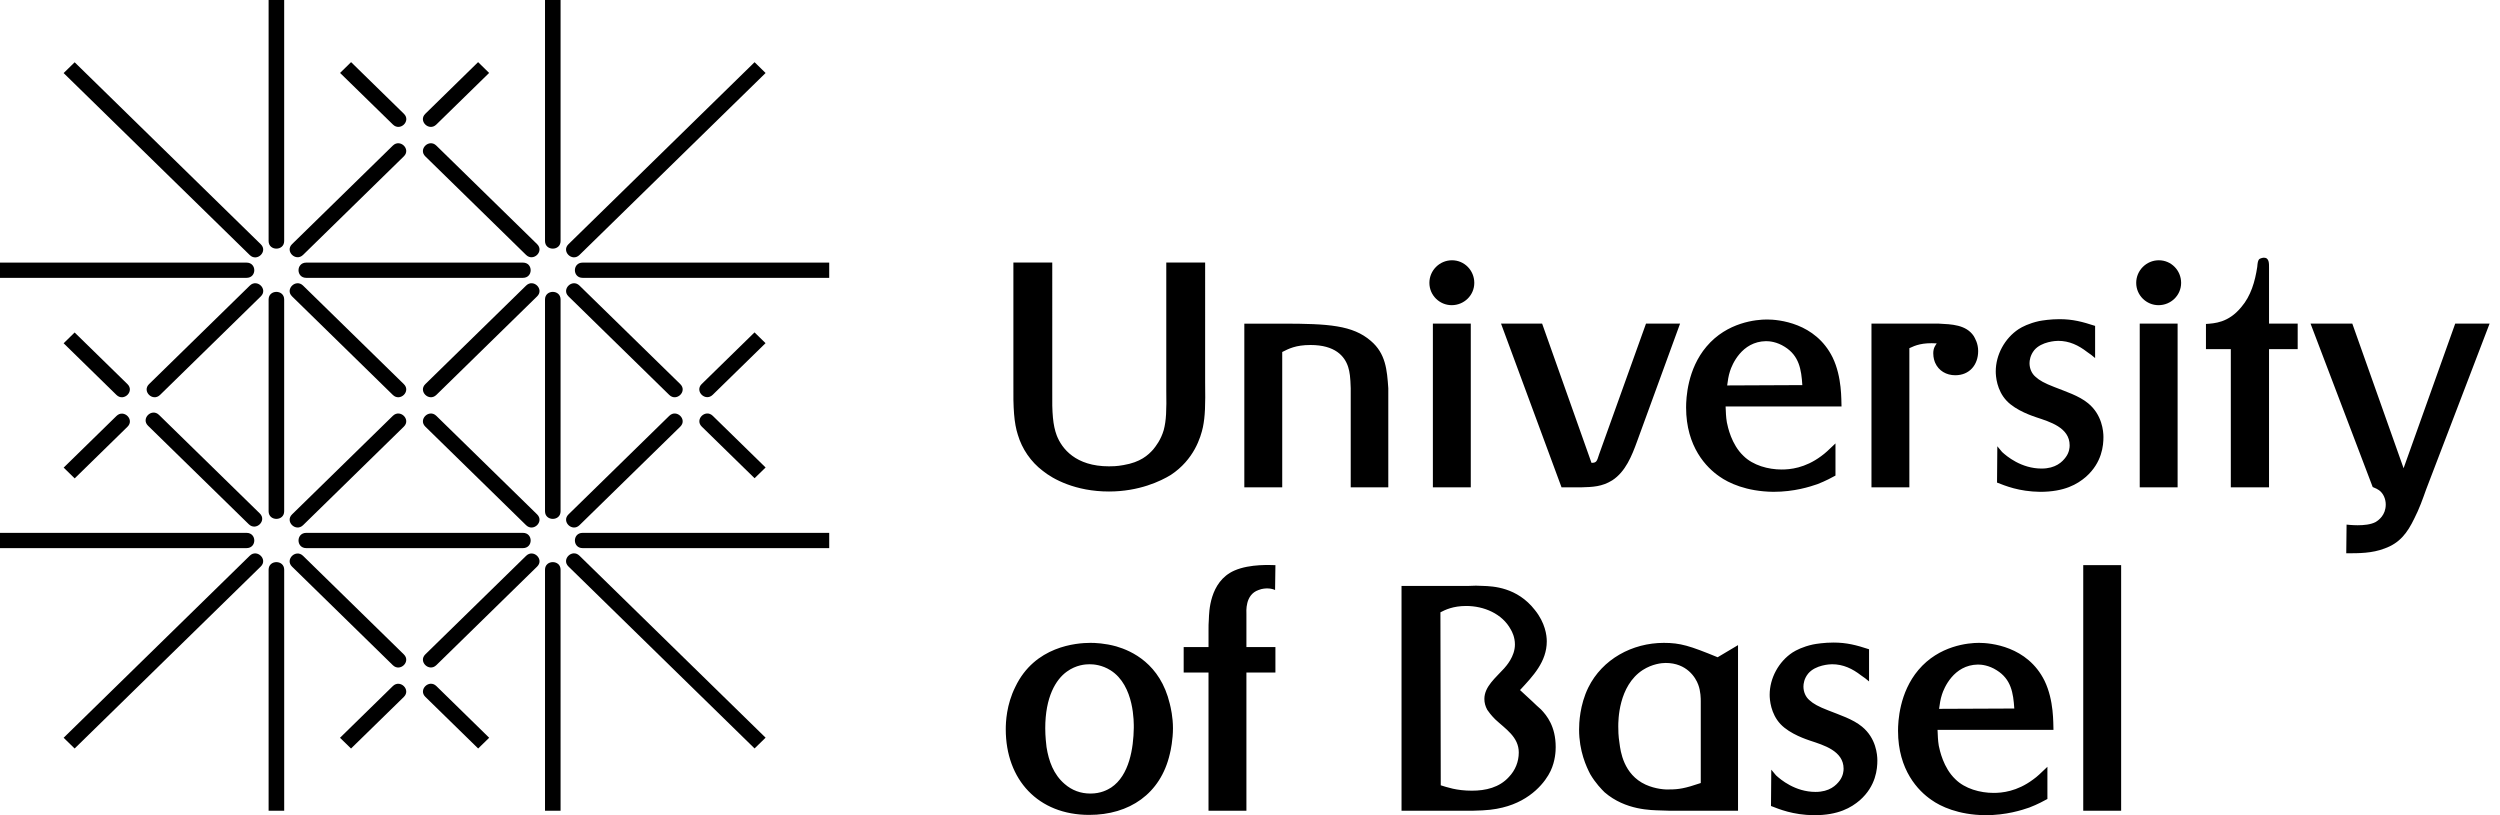 <?xml version="1.0" encoding="utf-8"?>
<!-- Generator: Adobe Illustrator 15.1.0, SVG Export Plug-In . SVG Version: 6.00 Build 0)  -->
<!DOCTYPE svg PUBLIC "-//W3C//DTD SVG 1.1//EN" "http://www.w3.org/Graphics/SVG/1.1/DTD/svg11.dtd">
<svg version="1.1" id="Ebene_1" xmlns="http://www.w3.org/2000/svg" xmlns:xlink="http://www.w3.org/1999/xlink" x="0px" y="0px"
	 width="230px" height="75px" viewBox="0 0 230 75" enable-background="new 0 0 230 75" xml:space="preserve">
<g>
	<path d="M195.145,51.995h-3.487V74.59h3.487V51.995z M178.396,65.214c0.061-0.44,0.119-0.882,0.265-1.319
		c0.176-0.557,1.057-2.727,3.312-2.756c0.321,0,0.997,0.059,1.729,0.528c1.319,0.818,1.523,2.079,1.613,3.517L178.396,65.214z
		 M188.919,67.146c-0.029-0.589,0.059-2.695-0.82-4.513c-1.582-3.193-4.982-3.49-6.037-3.49c-0.969,0-3.665,0.238-5.568,2.494
		c-1.758,2.081-1.875,4.744-1.875,5.597c0,3.633,1.875,5.538,3.076,6.358c0.821,0.589,2.463,1.378,4.952,1.407
		c1.934,0,3.372-0.471,4.047-0.704c0.759-0.29,1.405-0.643,1.668-0.789v-2.961c-0.674,0.642-0.909,0.88-1.317,1.171
		c-1.495,1.114-2.872,1.231-3.635,1.231c-1.231,0-2.638-0.382-3.516-1.259c-1.112-1.056-1.437-2.667-1.525-3.078
		c-0.087-0.527-0.087-0.906-0.115-1.465H188.919z M162.958,70.809l-0.027,3.342c0.76,0.291,1.989,0.82,3.954,0.85
		c2.257,0,3.429-0.704,4.219-1.376c1.495-1.319,1.613-2.901,1.613-3.666c0-0.527-0.118-2.05-1.408-3.104
		c-0.848-0.703-2.08-1.086-3.107-1.497c-0.906-0.35-1.375-0.611-1.728-0.936c-0.352-0.295-0.557-0.762-0.557-1.26
		c0-0.235,0.057-0.735,0.442-1.2c0.673-0.794,1.989-0.851,2.194-0.851c1.024,0,1.875,0.41,2.668,1.026
		c0.265,0.176,0.497,0.348,0.732,0.555v-2.959c-1.173-0.383-2.052-0.617-3.281-0.617c-0.821,0-1.584,0.117-1.877,0.176
		c-0.938,0.205-1.552,0.529-1.876,0.733c-1.288,0.848-2.109,2.374-2.109,3.896c0,0.441,0.089,1.729,0.997,2.698
		c0.88,0.937,2.49,1.437,2.725,1.522c1.232,0.41,3.079,0.938,3.079,2.58c0,0.203-0.033,0.643-0.352,1.084
		c-0.323,0.44-0.938,1.052-2.228,1.052c-1.875,0-3.225-1.142-3.635-1.522L162.958,70.809z M156.47,72.039
		c-1.464,0.499-2.051,0.589-2.872,0.589c-0.353,0.027-1.288-0.027-2.197-0.44c-2.051-0.938-2.315-3.106-2.403-3.783
		c-0.117-0.699-0.117-1.288-0.117-1.581c0-0.496,0-3.721,2.256-5.186c0.88-0.558,1.729-0.646,2.109-0.646
		c1.937,0,2.756,1.349,2.99,1.995c0.234,0.611,0.234,1.315,0.234,1.522V72.039z M159.898,59.351l-1.875,1.116
		c-2.579-1.058-3.429-1.323-4.954-1.323c-2.9,0-5.655,1.499-6.944,4.106c-0.791,1.612-0.85,3.28-0.85,3.866
		c0,1.994,0.673,3.43,1.026,4.106c0.5,0.848,1.056,1.405,1.319,1.667c1.934,1.671,4.337,1.64,5.127,1.671
		c0.526,0.029,1.026,0.029,1.524,0.029h5.627V59.351z M132.519,56.333c0.437-0.231,1.169-0.584,2.37-0.584
		c1.615,0,3.314,0.701,4.103,2.165c0.12,0.205,0.381,0.706,0.381,1.378c0,1.116-0.817,1.995-0.993,2.2
		c-0.763,0.849-1.818,1.67-1.818,2.811c0,0.354,0.089,0.674,0.265,0.998c0.115,0.175,0.352,0.497,0.732,0.878
		c0.937,0.879,2.168,1.614,2.168,3.049c0,0.85-0.321,1.64-0.91,2.255c-0.877,0.97-2.138,1.26-3.398,1.26
		c-1.436,0-2.286-0.319-2.87-0.495L132.519,56.333z M128.942,74.59h6.475c1.467-0.029,2.082-0.119,2.813-0.294
		c2.667-0.643,3.985-2.431,4.426-3.37c0.44-0.938,0.468-1.845,0.468-2.197c0-1.905-0.819-2.901-1.349-3.459
		c-0.262-0.231-0.526-0.469-0.79-0.73l-1.143-1.055c1.2-1.292,2.462-2.611,2.462-4.485c0-0.557-0.146-1.696-1.086-2.869
		c-1.639-2.112-3.866-2.2-4.805-2.228c-0.41-0.029-0.852-0.029-1.26,0h-6.212V74.59z M111.183,59.529h-2.285v2.343h2.285V74.59
		h3.487V61.872h2.668v-2.343h-2.668v-3.021c0-0.234-0.147-1.785,1.113-2.226c0.354-0.148,0.706-0.148,0.821-0.148
		c0.322,0,0.587,0.09,0.703,0.148l0.032-2.288c-0.354,0-2.316-0.145-3.781,0.5c-2.316,1.026-2.316,3.896-2.343,4.454
		c-0.031,0.354-0.031,0.703-0.031,1.023V59.529z M104.309,66.971c-0.028,1.847-0.408,4.365-2.079,5.481
		c-0.324,0.203-0.939,0.555-1.906,0.555c-0.908,0-1.698-0.293-2.373-0.878c-1.026-0.879-1.467-2.108-1.671-3.4
		c-0.03-0.262-0.117-0.969-0.117-1.729c0-2.872,0.966-4.482,1.992-5.215c0.849-0.616,1.7-0.673,2.079-0.673
		c0.383,0,1.146,0.057,1.937,0.556C104.398,63.073,104.309,66.558,104.309,66.971 M107.913,66.999c0-1.025-0.205-1.902-0.293-2.253
		c-0.878-3.695-3.516-4.866-4.921-5.278c-1.054-0.293-1.965-0.324-2.375-0.324c-1.29,0-5.127,0.297-6.914,4.048
		c-0.821,1.641-0.88,3.253-0.88,3.896c0,4.66,2.988,7.883,7.676,7.883c3.694,0,6.564-1.935,7.414-5.595
		C107.708,69.052,107.913,68.025,107.913,66.999"/>
	<path d="M229.042,29.774h-3.163l-4.749,13.304l-4.717-13.304h-3.842l5.717,15.032c0.291,0.119,0.467,0.207,0.585,0.295
		c0.41,0.295,0.616,0.821,0.616,1.317c0,0.967-0.645,1.436-0.938,1.612c-0.88,0.469-2.607,0.234-2.666,0.234l-0.03,2.638
		c1.202,0,2.372,0,3.518-0.439c1.406-0.499,2.107-1.437,2.753-2.783c0.439-0.852,0.761-1.758,1.084-2.667L229.042,29.774z
		 M211.387,29.774h-2.636v-5.155c0-0.352,0.028-0.912-0.469-0.912c-0.115,0-0.324,0.061-0.409,0.119
		c-0.147,0.119-0.175,0.352-0.206,0.73c-0.206,1.351-0.587,2.67-1.465,3.695c-1.201,1.464-2.489,1.495-3.254,1.554v2.313h2.287
		v12.717h3.516V32.119h2.636V29.774z M196.531,26.024c0,1.144,0.937,2.052,2.051,2.052c1.146,0,2.082-0.908,2.082-2.052
		s-0.908-2.079-2.051-2.079C197.468,23.945,196.531,24.881,196.531,26.024 M200.34,29.774h-3.485v15.063h3.485V29.774z
		 M183.754,41.056l-0.027,3.342c0.761,0.292,1.992,0.821,3.957,0.851c2.255,0,3.429-0.703,4.218-1.378
		c1.494-1.319,1.614-2.901,1.614-3.664c0-0.528-0.12-2.052-1.41-3.107c-0.851-0.701-2.08-1.082-3.105-1.493
		c-0.908-0.349-1.378-0.613-1.729-0.938c-0.351-0.294-0.556-0.761-0.556-1.257c0-0.234,0.059-0.734,0.44-1.203
		c0.671-0.792,1.992-0.851,2.196-0.851c1.026,0,1.875,0.41,2.668,1.026c0.262,0.174,0.498,0.352,0.73,0.557v-2.959
		c-1.171-0.381-2.051-0.619-3.28-0.619c-0.821,0-1.582,0.119-1.876,0.176c-0.937,0.209-1.554,0.531-1.875,0.737
		c-1.288,0.848-2.11,2.37-2.11,3.895c0,0.441,0.087,1.729,0.998,2.696c0.878,0.937,2.488,1.435,2.725,1.522
		c1.23,0.412,3.075,0.938,3.075,2.58c0,0.204-0.028,0.645-0.353,1.084c-0.319,0.442-0.937,1.054-2.228,1.054
		c-1.872,0-3.22-1.14-3.633-1.522L183.754,41.056z M172.175,29.774v15.062h3.486V32.032c0.557-0.265,1.201-0.526,2.52-0.44
		c-0.117,0.176-0.321,0.41-0.321,0.909c0,0.439,0.117,0.734,0.176,0.879c0.322,0.731,1.026,1.142,1.848,1.142
		c1.317,0,2.107-0.966,2.107-2.227c0-0.703-0.294-1.172-0.408-1.379c-0.706-1.054-2.052-1.081-3.197-1.142H172.175z M158.899,35.461
		c0.059-0.441,0.117-0.881,0.263-1.321c0.176-0.557,1.054-2.724,3.313-2.753c0.319,0,0.996,0.057,1.729,0.525
		c1.316,0.823,1.521,2.082,1.61,3.518L158.899,35.461z M169.42,37.394c-0.03-0.586,0.057-2.698-0.82-4.512
		c-1.582-3.195-4.982-3.488-6.037-3.488c-0.969,0-3.663,0.234-5.566,2.491c-1.761,2.08-1.876,4.747-1.876,5.598
		c0,3.635,1.876,5.537,3.077,6.36c0.819,0.582,2.46,1.376,4.95,1.405c1.937,0,3.37-0.471,4.046-0.703
		c0.76-0.293,1.406-0.644,1.67-0.792v-2.959c-0.673,0.644-0.91,0.878-1.318,1.173c-1.497,1.111-2.872,1.228-3.636,1.228
		c-1.229,0-2.635-0.379-3.517-1.259c-1.113-1.056-1.435-2.665-1.521-3.076c-0.09-0.529-0.09-0.908-0.117-1.466H169.42z
		 M154.566,29.774h-3.135l-4.31,12.015c-0.206,0.645-0.234,0.793-0.704,0.793l-4.541-12.808h-3.781l5.566,15.062h1.789
		c1.084-0.029,1.933-0.059,2.873-0.643c1.231-0.792,1.816-2.287,2.285-3.575L154.566,29.774z M131.504,26.024
		c0,1.144,0.937,2.052,2.051,2.052c1.141,0,2.08-0.908,2.08-2.052s-0.906-2.079-2.052-2.079
		C132.44,23.945,131.504,24.881,131.504,26.024 M135.312,29.774h-3.487v15.063h3.487V29.774z M114.478,29.774v15.062h3.487V32.384
		c0.587-0.296,1.23-0.644,2.607-0.644c2.256,0,3.138,1.022,3.458,2.019c0.148,0.47,0.207,0.937,0.237,1.964v9.113h3.457v-9.113
		c-0.117-1.7-0.235-3.194-1.611-4.365c-1.67-1.435-3.87-1.583-8.147-1.583H114.478z M110.873,24.15h-3.575v11.778
		c0.028,1.815,0,2.757-0.234,3.635c-0.264,0.908-0.732,1.492-0.967,1.785c-0.469,0.528-1.173,1.175-2.727,1.437
		c-0.612,0.117-1.112,0.117-1.344,0.117c-3.077,0-4.34-1.641-4.807-2.843c-0.352-0.937-0.441-2.05-0.411-4.131V24.15h-3.576v11.018
		c-0.029,2.432,0.061,3.75,0.41,4.833c0.38,1.292,1.202,2.494,2.286,3.311c0.939,0.766,3.021,1.907,6.098,1.907
		c2.783,0,4.774-0.967,5.684-1.522c2.137-1.407,2.755-3.461,2.958-4.397c0.205-0.998,0.235-2.022,0.205-4.131V24.15z"/>
	<path d="M40.146,63.119c-0.672-0.657-1.687,0.335-1.015,0.992l4.86,4.751l1.013-0.988C45.004,67.874,40.724,63.687,40.146,63.119
		 M32.295,68.864l-1.015-0.988l4.86-4.755c0.671-0.656,1.686,0.334,1.015,0.994C36.579,64.68,32.295,68.864,32.295,68.864
		 M11.727,35.34c0.674,0.658-0.341,1.65-1.013,0.994l-4.86-4.753l1.012-0.992C6.866,30.589,11.146,34.775,11.727,35.34 M5.856,43.02
		l1.015,0.992l4.86-4.753c0.671-0.656-0.344-1.648-1.015-0.99C10.136,38.835,5.856,43.02,5.856,43.02 M36.148,11.458
		c0.672,0.66,1.684-0.33,1.013-0.988L32.3,5.716L31.287,6.71C31.287,6.71,35.568,10.896,36.148,11.458 M43.985,5.716L45,6.71
		l-4.858,4.748c-0.674,0.66-1.687-0.33-1.015-0.988C39.705,9.901,43.985,5.716,43.985,5.716 M64.554,35.333
		c-0.671,0.658,0.344,1.648,1.015,0.99l4.861-4.752l-1.013-0.991C69.417,30.58,65.136,34.768,64.554,35.333 M70.435,43.009
		l-1.014,0.988l-4.86-4.75c-0.672-0.658,0.341-1.647,1.012-0.992C66.155,38.823,70.435,43.009,70.435,43.009 M23.993,22.473
		c0.672,0.658-0.343,1.65-1.015,0.992L5.854,6.722l1.015-0.992C6.869,5.729,23.415,21.907,23.993,22.473 M69.421,5.722l1.014,0.994
		L53.309,23.459c-0.671,0.66-1.686-0.334-1.012-0.99C52.875,21.902,69.421,5.722,69.421,5.722 M22.978,51.127
		c0.672-0.656,1.687,0.338,1.013,0.992L6.866,68.862l-1.012-0.988C5.854,67.874,22.397,51.693,22.978,51.127 M70.435,67.867
		l-1.014,0.99L52.297,52.116c-0.674-0.658,0.341-1.65,1.012-0.992C53.889,51.688,70.435,67.867,70.435,67.867 M23.904,47.239
		c0.671,0.658-0.344,1.652-1.015,0.992c0,0-8.6-8.407-9.271-9.065c-0.673-0.66,0.341-1.65,1.012-0.994
		C14.63,38.172,23.326,46.674,23.904,47.239 M40.142,13.395c-0.672-0.659-1.687,0.334-1.013,0.992
		c0.671,0.656,9.271,9.067,9.271,9.067c0.673,0.654,1.687-0.334,1.015-0.992C48.837,21.896,40.142,13.395,40.142,13.395
		 M49.415,47.325c0.672,0.658-0.341,1.65-1.015,0.992c0,0-8.6-8.409-9.271-9.067c-0.674-0.658,0.341-1.65,1.013-0.992
		C40.142,38.258,48.837,46.761,49.415,47.325 M62.587,39.25c0.672-0.658-0.341-1.65-1.015-0.992
		c-0.671,0.658-9.271,9.067-9.271,9.067c-0.674,0.658,0.341,1.648,1.012,0.992C53.894,47.749,62.587,39.25,62.587,39.25
		 M27.882,23.451c-0.671,0.657-1.687-0.335-1.015-0.989c0,0,8.602-8.412,9.273-9.067c0.671-0.659,1.686,0.334,1.013,0.989
		C37.154,14.384,28.46,22.884,27.882,23.451 M37.154,39.25c0.673-0.658-0.341-1.65-1.013-0.992s-9.273,9.067-9.273,9.067
		c-0.672,0.658,0.344,1.648,1.015,0.992C28.46,47.749,37.154,39.25,37.154,39.25 M23.997,27.265c0.674-0.658-0.34-1.65-1.012-0.992
		c0,0-8.603,8.409-9.274,9.067c-0.671,0.658,0.341,1.648,1.015,0.992C14.725,36.332,23.42,27.83,23.997,27.265 M40.144,61.193
		c-0.674,0.658-1.687-0.334-1.015-0.99c0.671-0.659,9.274-9.067,9.274-9.067c0.671-0.658,1.687,0.334,1.012,0.99
		C48.837,52.694,40.144,61.193,40.144,61.193 M49.415,27.265c0.674-0.658-0.341-1.65-1.012-0.992c0,0-8.603,8.409-9.274,9.067
		s0.341,1.648,1.015,0.992C40.144,36.332,48.837,27.83,49.415,27.265 M62.587,35.34c0.672,0.658-0.341,1.65-1.015,0.994
		c-0.671-0.66-9.271-9.069-9.271-9.069c-0.674-0.654,0.341-1.65,1.012-0.99C53.894,26.839,62.587,35.34,62.587,35.34 M27.882,51.138
		c-0.671-0.658-1.687,0.334-1.015,0.992c0,0,8.602,8.409,9.273,9.067s1.686-0.336,1.013-0.992
		C37.154,60.205,28.46,51.702,27.882,51.138 M37.154,35.34c0.673,0.658-0.341,1.65-1.013,0.994c-0.671-0.66-9.273-9.069-9.273-9.069
		c-0.672-0.654,0.344-1.65,1.015-0.99C28.46,26.839,37.154,35.34,37.154,35.34 M0,49.023v1.404h22.681c0.952,0,0.952-1.404,0-1.404
		H0z M76.288,49.023v1.404H53.604c-0.952,0-0.952-1.404,0-1.404H76.288z M0,24.16v1.402h22.681c0.952,0,0.952-1.402,0-1.402H0z
		 M76.288,24.16v1.402H53.604c-0.952,0-0.952-1.402,0-1.402H76.288z M28.176,49.023c-0.949,0-0.949,1.404,0,1.404H48.11
		c0.949,0,0.949-1.404,0-1.404H28.176z M48.11,24.16c0.949,0,0.949,1.402,0,1.402H28.176c-0.949,0-0.949-1.402,0-1.402H48.11z
		 M50.141,74.59h1.432V52.412c0-0.929-1.432-0.929-1.432,0V74.59z M50.141,0h1.432v22.176c0,0.931-1.432,0.931-1.432,0V0z
		 M50.141,47.039c0,0.931,1.432,0.931,1.432,0V27.551c0-0.931-1.432-0.931-1.432,0V47.039z M24.712,52.412
		c0-0.929,1.434-0.929,1.434,0V74.59h-1.434V52.412z M24.712,22.176c0,0.931,1.432,0.931,1.432,0V0h-1.432V22.176z M24.712,27.551
		c0-0.931,1.432-0.931,1.432,0v19.488c0,0.931-1.432,0.931-1.432,0V27.551z"/>
</g>
</svg>
